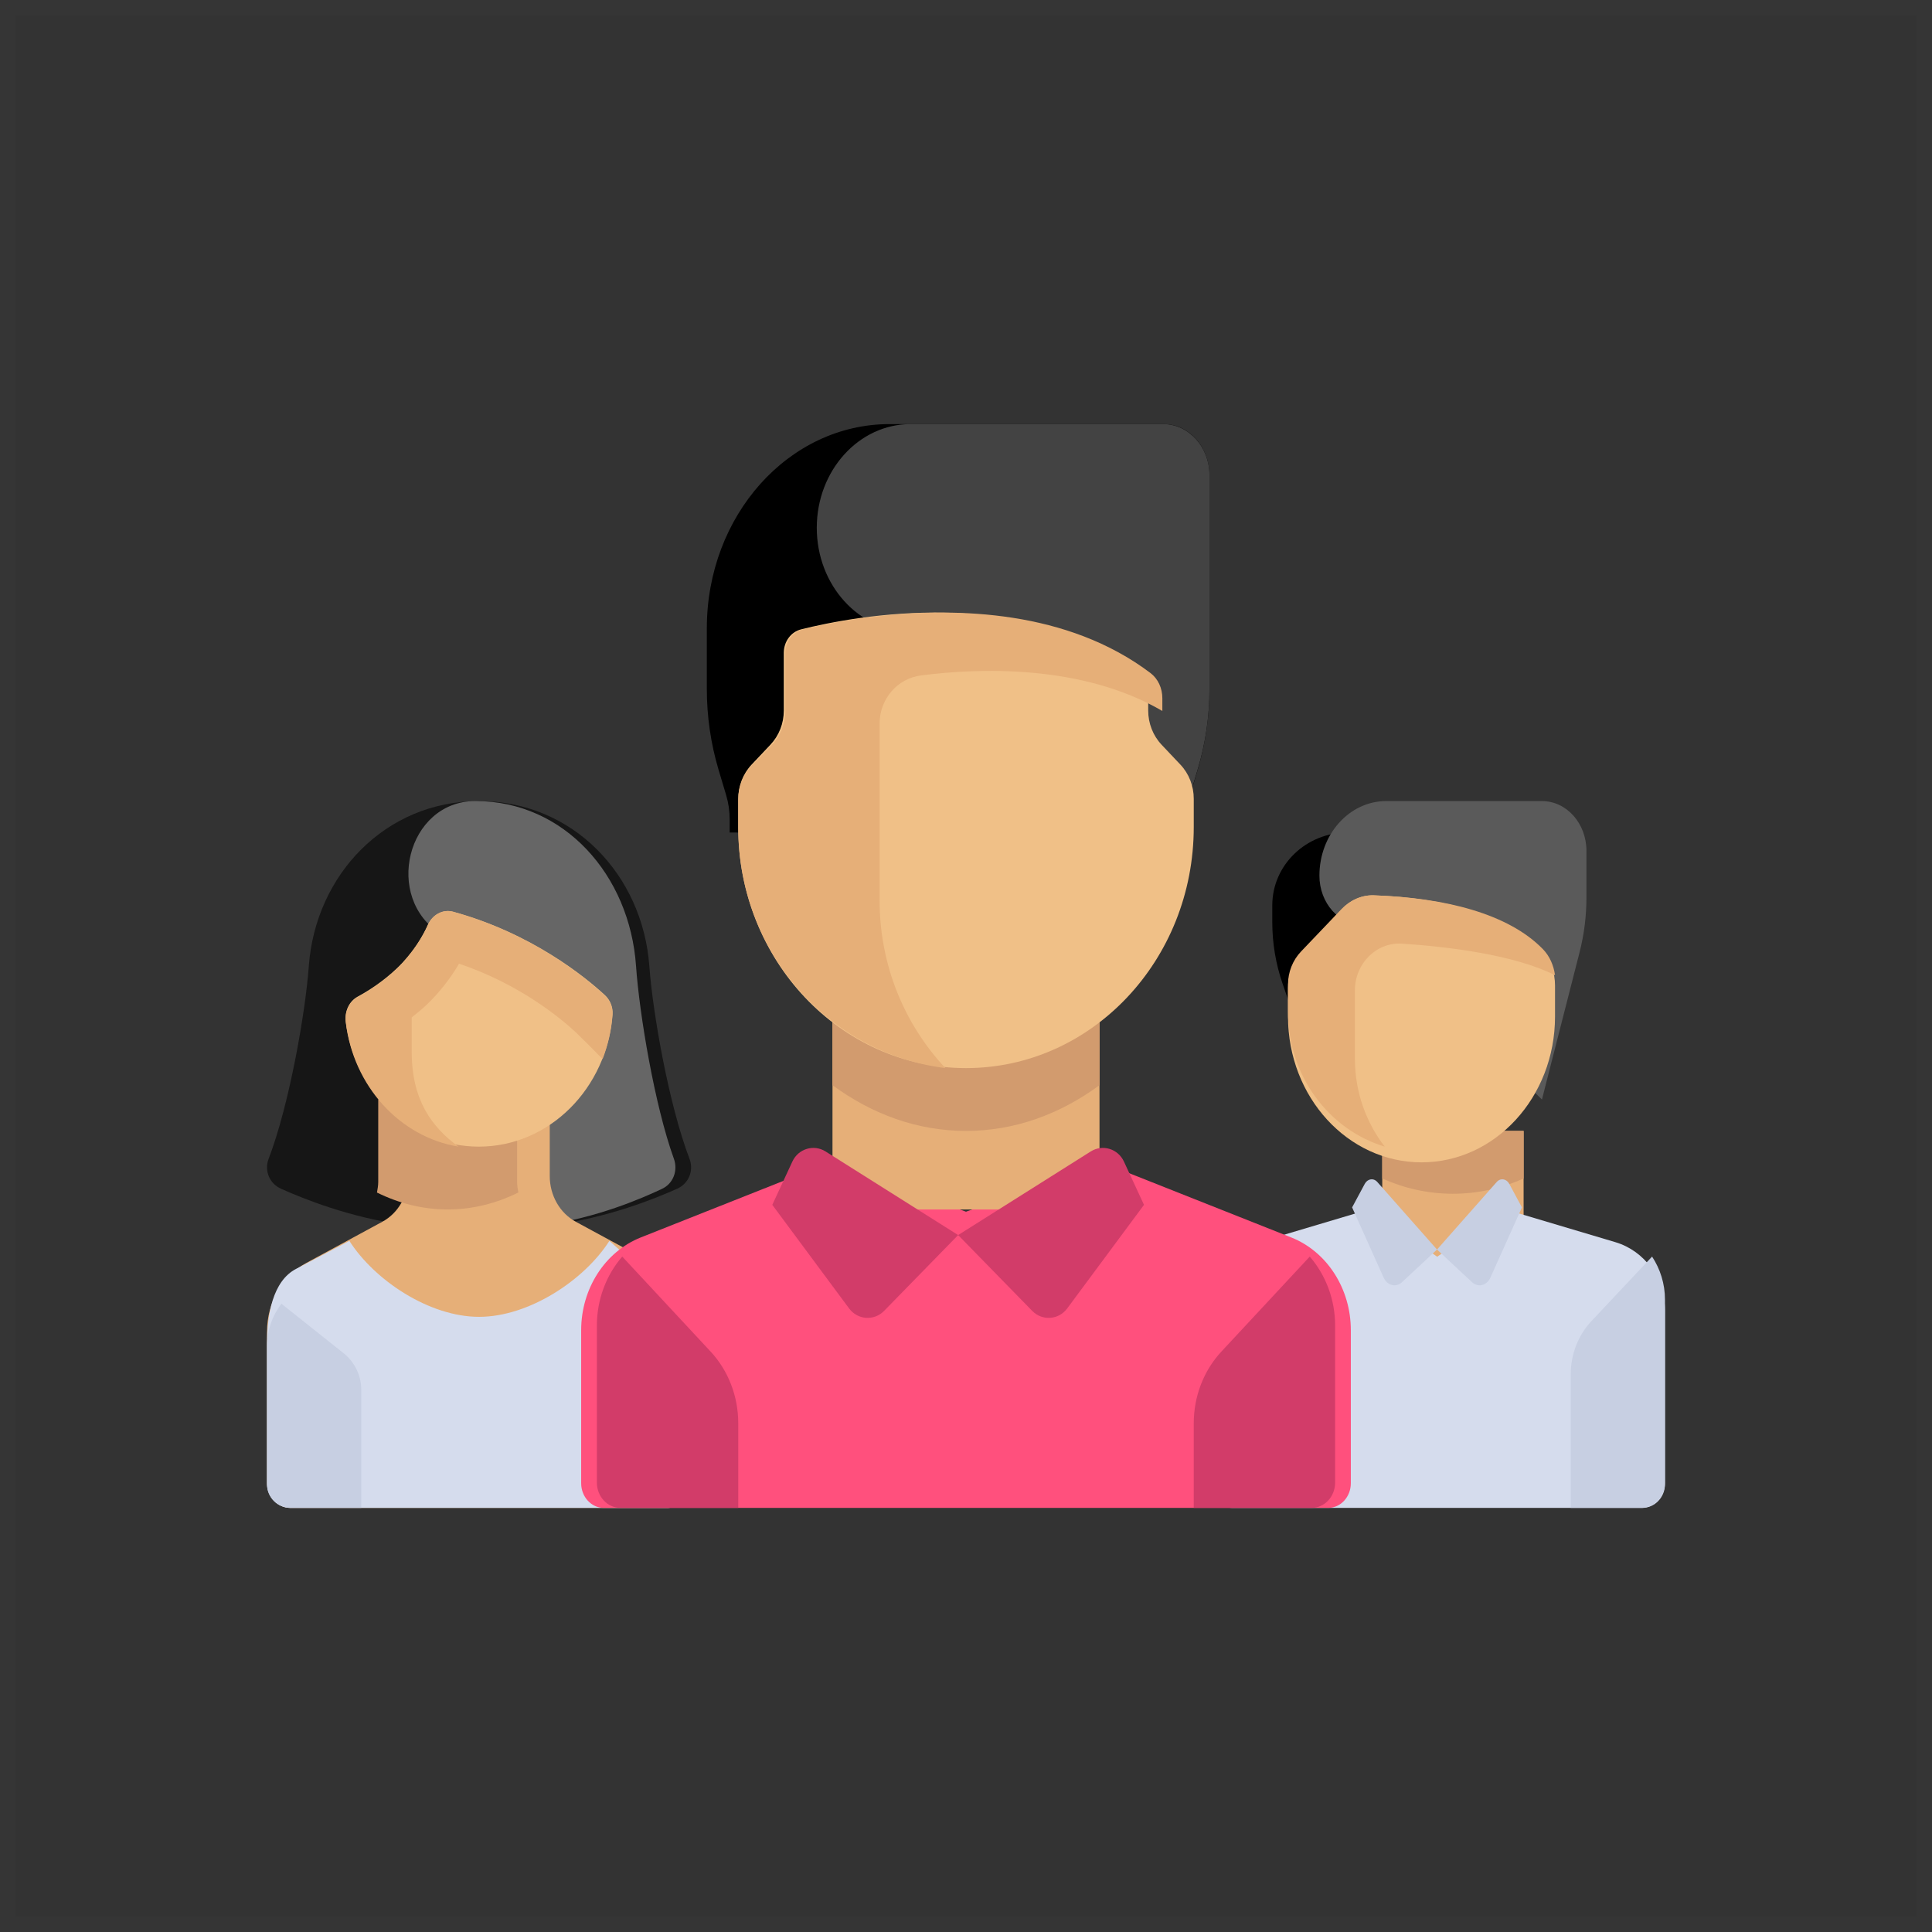 <?xml version="1.0" encoding="UTF-8"?>
<svg width="123px" height="123px" viewBox="0 0 123 123" version="1.1" xmlns="http://www.w3.org/2000/svg" xmlns:xlink="http://www.w3.org/1999/xlink">
    <rect x="0" y="0" width="123" height="123" fill="#333333" stroke="none"/>
    <!-- Generator: Sketch 52.4 (67378) - http://www.bohemiancoding.com/sketch -->
    <title>Group 41</title>
    <desc>Created with Sketch.</desc>
    <g id="Page-1" stroke="none" stroke-width="1" fill="none" fill-rule="evenodd">
        <g id="Group-41">
            <g id="team" transform="translate(17, 27)">
                <path d="M64,30.636 L64,31.721 C64,33.05 64.222,34.37 64.657,35.631 L67.2,43 L72,43 L72,26 L68.8,26 C66.149,26 64,28.076 64,30.636 Z" id="Path" fill="#000000"></path>
                <path d="M83.564,33.622 L81.167,43 L69.833,31.917 C68.268,31.917 67,30.499 67,28.75 C67,26.127 68.903,24 71.25,24 L81.167,24 C82.732,24 84,25.418 84,27.167 L84,30.143 C84,31.319 83.853,32.491 83.564,33.622 Z" id="Path" fill="#5A5A5A"></path>
                <rect id="Rectangle" fill="#E6AF78" x="71" y="45" width="9" height="8"></rect>
                <path d="M71,48.029 C72.391,48.65 73.908,49 75.5,49 C77.092,49 78.609,48.65 80,48.029 L80,45 L71,45 L71,48.029 Z" id="Path" fill="#D29B6E"></path>
                <path d="M85.845,52.083 L78.85,50 L74.5,53.008 L70.15,50 L63.155,52.083 C61.287,52.639 60,54.418 60,56.442 L60,67.489 C60,68.324 60.649,69 61.45,69 L87.55,69 C88.351,69 89,68.324 89,67.489 L89,56.442 C89,54.417 87.712,52.639 85.845,52.083 Z" id="Path" fill="#D5DCED"></path>
                <path d="M73.5,47 C68.805,47 65,42.844 65,37.717 L65,35.904 C65,35.084 65.298,34.297 65.83,33.716 L68.399,30.911 C68.943,30.317 69.687,29.975 70.455,30.001 C74.984,30.157 78.992,31.217 81.184,33.554 C81.72,34.126 82,34.927 82,35.745 L82,37.717 C82,42.844 78.194,47 73.5,47 Z" id="Path" fill="#F0C087"></path>
                <path d="M69.26,36.05 C69.26,34.333 70.635,32.968 72.27,33.077 C75.137,33.269 79.39,33.771 82,35.087 C81.915,34.459 81.657,33.866 81.221,33.419 C79.025,31.171 75.007,30.152 70.468,30.001 L70.468,30.002 L70.468,30.001 C69.697,29.976 68.952,30.305 68.407,30.876 L65.832,33.575 C65.299,34.133 65,34.891 65,35.68 L65,37.424 C65,41.497 67.603,44.926 71.159,46 C69.976,44.469 69.26,42.526 69.26,40.401 L69.26,36.05 Z" id="Path" fill="#E6AF78"></path>
                <path d="M83,60.492 C83,59.223 83.474,58.005 84.318,57.107 L88.179,53 C88.695,53.785 89,54.729 89,55.738 L89,67.404 C89,68.286 88.328,69 87.5,69 L83,69 L83,60.492 Z" id="Path" fill="#C7CFE2"></path>
                <g id="Group" transform="translate(69, 48)" fill="#C7CFE2">
                    <path d="M5.487,4.552 L3.256,6.631 C2.871,6.989 2.316,6.845 2.083,6.328 L0.082,1.869 L0.887,0.37 C1.066,0.038 1.447,-0.019 1.686,0.251 L5.487,4.552 Z" id="Path"></path>
                    <path d="M5.487,4.552 L7.718,6.631 C8.103,6.989 8.659,6.845 8.891,6.328 L10.893,1.869 L10.087,0.37 C9.908,0.038 9.527,-0.019 9.288,0.251 L5.487,4.552 Z" id="Path"></path>
                </g>
                <path d="M26.897,46.774 C25.595,43.378 24.562,37.54 24.339,34.5 C23.915,28.715 19.486,24 13.5,24 C7.514,24 3.085,28.716 2.661,34.5 C2.438,37.54 1.405,43.378 0.103,46.774 C-0.184,47.523 0.147,48.349 0.896,48.683 C2.291,49.305 5.266,50.525 8.855,51 L18.145,51 C21.717,50.524 24.713,49.304 26.104,48.683 C26.853,48.349 27.184,47.523 26.897,46.774 Z" id="Path" fill="#161616"></path>
                <path d="M25.156,48.683 C25.862,48.349 26.174,47.523 25.903,46.774 C24.677,43.378 23.703,37.54 23.493,34.5 C23.094,28.715 18.921,24 13.281,24 C13.267,24 13.253,24 13.238,24 C8.911,24.019 7.381,30.185 11.107,32.486 C11.331,32.624 11.474,32.691 11.474,32.691 L14.737,51 L17.658,51 C21.022,50.524 23.845,49.303 25.156,48.683 Z" id="Path" fill="#666666"></path>
                <path d="M24.512,53.412 L19.658,50.782 C18.642,50.232 18,49.106 18,47.875 L18,43 L9,43 L9,47.875 C9,49.106 8.358,50.232 7.342,50.782 L2.487,53.412 C0.963,54.237 0,55.925 0,57.772 L0,67.375 C0,68.272 0.672,69 1.5,69 L25.5,69 C26.328,69 27,68.272 27,67.375 L27,57.772 C27,55.925 26.037,54.237 24.512,53.412 Z" id="Path" fill="#E6AF78"></path>
                <path d="M11.5,50 C13.087,50 14.607,49.612 16,48.92 C15.963,48.699 15.921,48.48 15.921,48.25 L15.921,43 L7.08,43 L7.08,48.25 C7.08,48.482 7.037,48.702 7,48.923 C8.394,49.611 9.913,50 11.5,50 Z" id="Path" fill="#D29B6E"></path>
                <path d="M24.512,54.414 L21.797,52 C20.194,54.51 16.67,56.836 13.5,56.836 C10.33,56.836 6.845,54.51 5.242,52 L1.868,53.773 C0.344,54.546 0,56.766 0,58.493 L0,67.479 C0,68.319 0.672,69 1.5,69 L25.5,69 C26.328,69 27,68.319 27,67.479 L27,58.494 C27,56.766 26.037,55.186 24.512,54.414 Z" id="Path" fill="#D5DCED"></path>
                <path d="M13.482,46 C9.14,46 5.555,42.528 5.013,38.034 C4.934,37.383 5.226,36.745 5.773,36.449 C6.429,36.095 7.381,35.498 8.293,34.626 C9.308,33.655 9.904,32.632 10.24,31.88 C10.53,31.233 11.196,30.867 11.845,31.045 C16.857,32.414 20.269,35.208 21.506,36.348 C21.839,36.654 22.03,37.106 21.996,37.574 C21.651,42.289 17.971,46 13.482,46 Z" id="Path" fill="#F0C087"></path>
                <path d="M21.507,36.386 C20.269,35.237 16.857,32.424 11.845,31.045 C11.196,30.866 10.53,31.235 10.24,31.886 C9.985,32.46 9.564,33.19 8.939,33.935 C8.939,33.937 8.939,33.938 8.939,33.94 C8.745,34.177 8.538,34.415 8.293,34.652 C7.381,35.529 6.429,36.131 5.773,36.487 C5.226,36.785 4.934,37.428 5.013,38.084 C5.5,42.148 8.447,45.383 12.187,46 C10.483,44.749 9.212,43.029 9.212,39.963 L9.212,37.773 C9.535,37.515 9.861,37.258 10.188,36.943 C10.979,36.182 11.67,35.301 12.224,34.352 C16.058,35.643 18.657,37.793 19.642,38.707 C19.912,38.962 20.581,39.628 21.365,40.421 C21.702,39.546 21.925,38.607 21.996,37.621 C22.03,37.149 21.839,36.694 21.507,36.386 Z" id="Path" fill="#E6AF78"></path>
                <path d="M0.914,56 C0.337,56.763 0,57.699 0,58.69 L0,67.508 C0,68.332 0.672,69 1.5,69 L6,69 L6,61.481 C6,60.575 5.586,59.717 4.874,59.151 L0.914,56 Z" id="Path" fill="#C7CFE2"></path>
                <path d="M65.205,51.781 L53.147,47 L44.5,50.143 L35.853,47 L23.795,51.781 C21.517,52.685 20,55.045 20,57.688 L20,67.429 C20,68.296 20.645,69 21.441,69 L67.559,69 C68.355,69 69,68.296 69,67.429 L69,57.688 C69,55.045 67.484,52.684 65.205,51.781 Z" id="Path" fill="#FF507D"></path>
                <path d="M66.385,53 C67.398,54.169 68,55.725 68,57.394 L68,67.388 C68,68.278 67.328,69 66.5,69 L59,69 L59,63.61 C59,61.899 59.632,60.259 60.757,59.05 L66.385,53 Z" id="Path" fill="#D23C69"></path>
                <path d="M60,16.863 L60,3.25 C60,1.455 58.697,0 57.091,0 L39.636,0 C33.21,0 28,5.82 28,13 L28,16.863 C28,18.61 28.252,20.345 28.746,22.002 L29.231,23.625 C29.379,24.122 29.455,24.642 29.455,25.166 L29.455,26 L58.545,26 L58.545,25.166 C58.545,24.642 58.621,24.122 58.769,23.625 L59.253,22.002 C59.748,20.345 60,18.609 60,16.863 Z" id="Path" fill="#000000"></path>
                <path d="M35,6.602 C35,10.247 37.675,13.203 40.974,13.203 L41.801,13.203 L42.201,26 L58.529,26 L58.529,25.166 C58.529,24.642 58.606,24.122 58.756,23.624 L59.245,22.002 C59.745,20.345 60,18.61 60,16.863 L60,3.25 C60,1.455 58.683,0 57.059,0 L40.974,0 C37.675,-2.79639609e-15 35,2.956 35,6.602 Z" id="Path" fill="#434343"></path>
                <rect id="Rectangle" fill="#E6AF78" x="36" y="36" width="17" height="14"></rect>
                <path d="M36,42.087 C38.503,43.929 41.4,45 44.5,45 C47.6,45 50.498,43.929 53,42.087 L53,36 L36,36 L36,42.087 Z" id="Path" fill="#D29B6E"></path>
                <g id="Group" transform="translate(32, 46)" fill="#D23C69">
                    <path d="M12,5.63 L7.283,10.459 C6.649,11.108 5.601,11.034 5.059,10.303 L0.168,3.706 L1.447,0.947 C1.825,0.132 2.809,-0.166 3.559,0.307 L12,5.63 Z" id="Path"></path>
                    <path d="M12,5.63 L16.717,10.459 C17.351,11.108 18.399,11.034 18.941,10.303 L23.832,3.706 L22.553,0.947 C22.175,0.132 21.191,-0.166 20.441,0.307 L12,5.63 Z" id="Path"></path>
                </g>
                <path d="M44.5,41 C36.492,41 30,34.128 30,25.65 L30,23.852 C30,23.037 30.306,22.257 30.849,21.681 L32.051,20.409 C32.594,19.834 32.9,19.053 32.9,18.238 L32.9,14.559 C32.9,13.848 33.351,13.23 34.004,13.067 C37.434,12.21 48.105,10.178 55.368,15.833 C55.839,16.2 56.1,16.803 56.1,17.423 L56.1,18.238 C56.1,19.052 56.406,19.833 56.949,20.409 L58.151,21.681 C58.694,22.256 59,23.037 59,23.852 L59,25.65 C59.001,34.128 52.508,41 44.5,41 Z" id="Path" fill="#F0C087"></path>
                <path d="M56.243,15.847 C50.959,11.853 43.94,11.68 39,12.227 C36.917,12.457 35.195,12.814 34.143,13.069 C33.467,13.233 33,13.853 33,14.567 L33,18.263 C33,19.081 32.684,19.865 32.121,20.443 L30.879,21.72 C30.316,22.299 30,23.083 30,23.901 L30,25.707 C30,33.589 35.76,40.079 43.188,41 C40.599,38.23 39,34.476 39,30.332 L39,19.063 C39,17.501 40.13,16.195 41.639,16.001 C45.238,15.537 51.832,15.258 57,18.263 L57,17.444 C57,16.821 56.73,16.215 56.243,15.847 Z" id="Path" fill="#E6AF78"></path>
                <path d="M22.615,53 C21.602,54.169 21,55.725 21,57.394 L21,67.388 C21,68.278 21.672,69 22.5,69 L30,69 L30,63.61 C30,61.899 29.368,60.259 28.243,59.05 L22.615,53 Z" id="Path" fill="#D23C69"></path>
            </g>
            <rect id="Rectangle" stroke-opacity="0.01" stroke="#FFFFFF" x="0.5" y="0.5" width="122" height="122"></rect>
        </g>
    </g>
</svg>